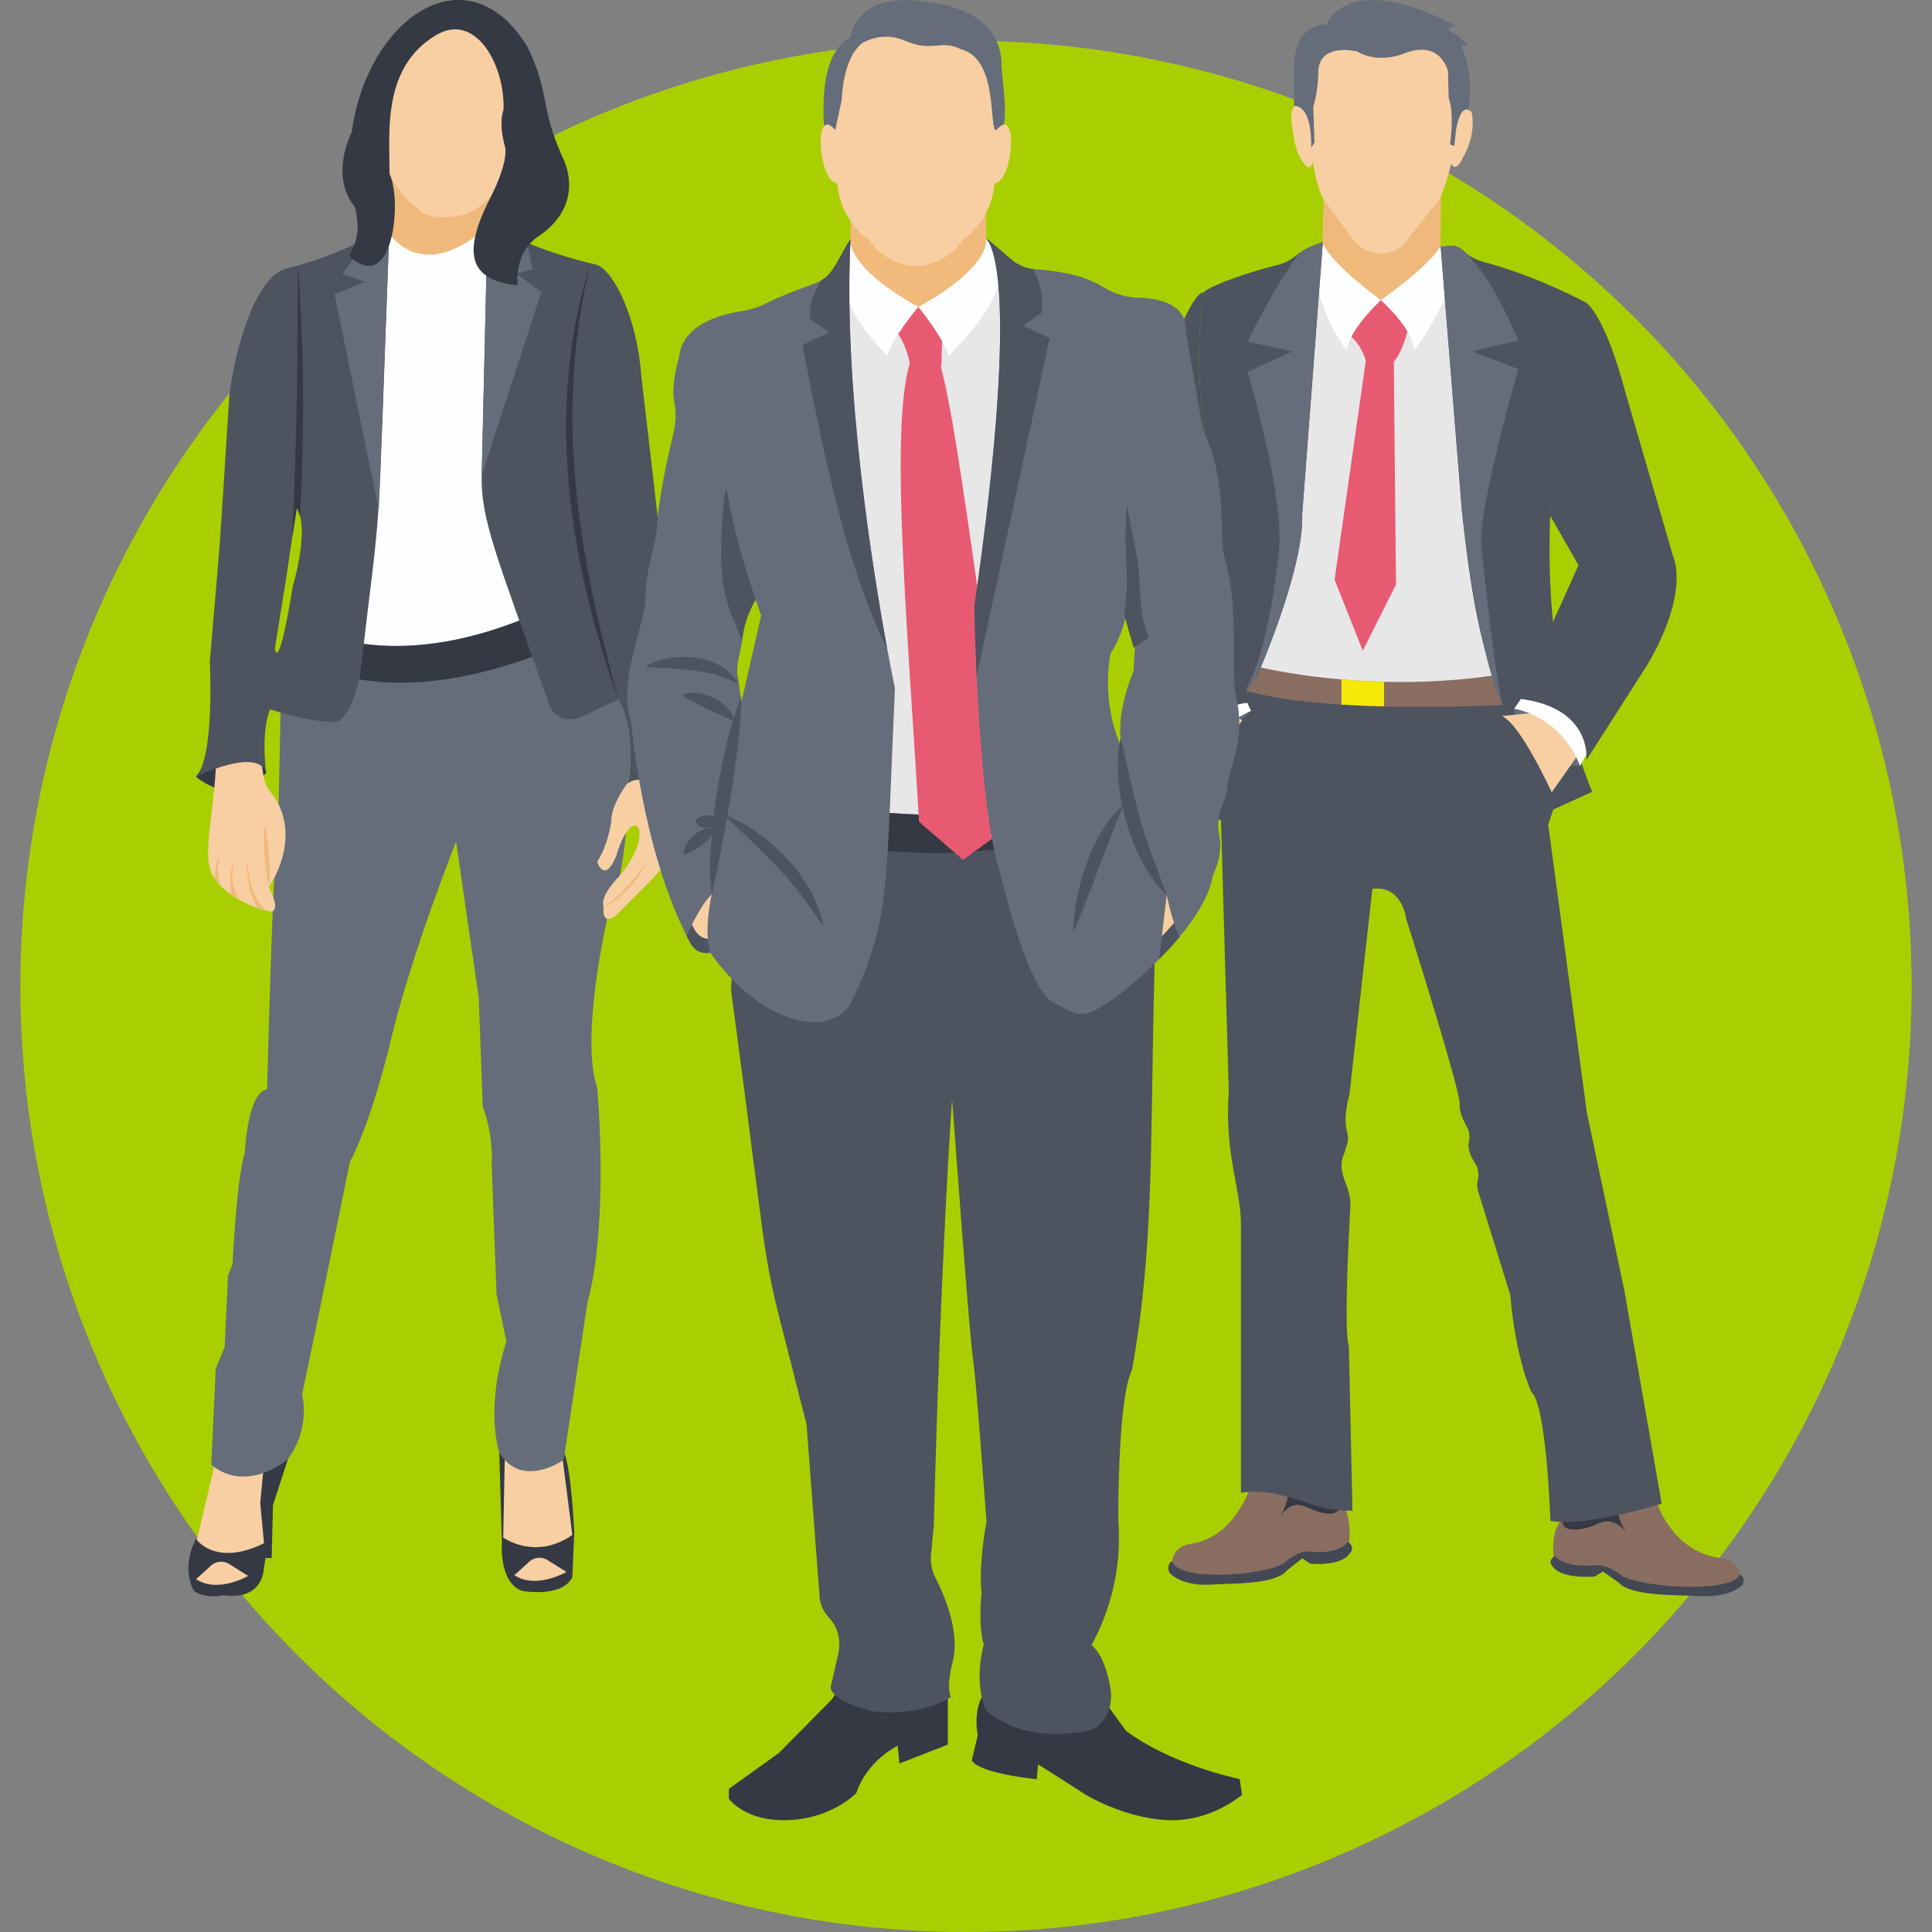<?xml version="1.0" encoding="iso-8859-1"?>
<!-- Generator: Adobe Illustrator 19.0.0, SVG Export Plug-In . SVG Version: 6.00 Build 0)  -->
<svg version="1.1" id="Capa_1" xmlns="http://www.w3.org/2000/svg" xmlns:xlink="http://www.w3.org/1999/xlink" x="0px" y="0px"
	 viewBox="0 0 523.029 523.029" style="enable-background:new 0 0 523.029 523.029;" xml:space="preserve">
<rect x="0" y="0" width="523.029" height="523.029" fill="#808080" stroke="none"/>
<circle style="fill:#AACF00;" cx="261.515" cy="267.029" r="256"/>
<path style="fill:#353944;" d="M135.079,390.089l0.796,27.664c0,0-0.888,10.816,5.584,12.944c0,0,10.64,1.952,13.476-3.724
	l0.532-12.06c0,0-0.796-18.62-3.104-22.432L135.079,390.089z"/>
<g>
	<path style="fill:#F7CFA3;" d="M136.235,416.245c0,0,8.6,6.296,18.708-0.708l-2.836-22.164h-15.432L136.235,416.245z"/>
	<path style="fill:#F7CFA3;" d="M139.247,426.441l4.04-3.672c1.36-1.236,3.376-1.416,4.932-0.436l5.124,3.22
		C153.343,425.553,145.187,430.341,139.247,426.441z"/>
	<path style="fill:#F7CFA3;" d="M58.299,395.673l-5.232,22.256v9.488c0,0,6.828,4.876,12.68-2.216l6.116-6.916v-12.856
		c0,0-0.2-2.196,0.972-3.516c1.004-1.132,1.628-2.54,1.576-4.052l-0.332-9.28L58.299,395.673z"/>
</g>
<g>
	<path style="fill:#353944;" d="M53.067,416.601c0,0,5.408,8.156,19.504,0.62l-1.152,7.448c0,0-0.088,8.688-10.904,7.18
		c0,0-4.788,1.152-7.98-1.152C52.535,430.697,48.723,424.933,53.067,416.601z"/>
	<polygon style="fill:#353944;" points="71.867,421.785 73.547,421.785 73.903,407.469 79.755,389.445 76.387,390.889 
		71.419,396.737 70.447,406.937 	"/>
</g>
<rect x="105.455" y="45.589" style="fill:#F0B97C;" width="27.596" height="40.928"/>
<path style="fill:#F7CFA3;" d="M113.435,9.693c0,0-13.084,12.092-10.736,28.424c0,0,1.264,11.64,10.108,18.048
	c0,0,2.528,4.332,12.632,1.984c0,0,6.044-1.264,10.828-9.836c6.692-11.992,4.956-15.936,2.528-36.544l-8.572-7.852l-7.04-0.992
	L113.435,9.693z"/>
<path style="fill:#FDFEFF;" d="M104.415,62.365c1.948,2.036,10.324,14.82,28.636-1.94c9.62,68.164,6.992,47.244,12.512,98.728
	l1.812,5.692c0,0-29.76,19.28-50.724,10.48l-6.728-3.104c1.432-54.98,0.284-33.928,5.564-98.988L104.415,62.365z"/>
<path style="fill:#656D7A;" d="M170.003,212.161c0,0,0.5,22.088-5.644,36.632c0,0-7.38,32.18-2.692,45.54
	c0,0,3.356,36.48-2.652,58.392l-6.416,42.488c0,0-11.224,8.016-17.372-1.868c0,0-4.14-11.496,1.876-30.204l-2.672-12.692
	l-1.336-35.276c0,0,0.664-7.348-2.408-15.632l-1.072-29.4l-6.144-42.312c0,0-11.76,29.62-17.24,52.064
	c0,0-5.212,22.848-11.488,34.612l-9.096,44.492l-3.868,18.576c0,0,2.54,8.956-4.008,17.636c0,0-10.956,9.22-20.576,1.336
	l1.204-26.056l2.408-5.744l0.936-19.512l1.196-2.94c0,0,1.204-24.32,3.344-30.196c0,0,0.664-16.3,6.012-17.24
	c2.94-106.82,2.416-27.28,3.876-115.572l4.004-3.604l5.48-4.932c0,0,22.104,11.984,60.024-4.876l12.14,3.9l7.632,2.456l6.688,22.376
	L170.003,212.161z"/>
<path style="fill:#353944;" d="M53.047,210.261c0,0,9.788,8.98,19.02-1.04l-3.104-11.684l-8.592,3.004L53.047,210.261z"/>
<path style="fill:#F7CFA3;" d="M72.775,240.213c3.276,6.224,0.848,6.544,0.848,6.544c-6.64-0.996-12.912-5.108-15.472-8.796v-0.012
	c-4.396-6.176,0.608-18.14,0.48-37.744l11.772,1.008c0.168,2.872,0.56,10.596,2.396,12.7
	C79.615,221.709,77.931,232.193,72.775,240.213z"/>
<path style="fill:#353944;" d="M157.815,169.781l-9.892,6.572c-46.364,18.304-67.348,1.272-67.348,1.272l-0.404-1.936l5.48-4.932
	c0,0,22.104,11.984,60.024-4.876L157.815,169.781z"/>
<path style="fill:#4D535F;" d="M99.543,64.377c-6.788,3.552-14.4,6.432-21.824,8.252c-9.312,2.284-14.476,24.576-15.616,34.244
	c-3.108,48.292-1.972,32.92-5.308,72.332c0,0,1.424,25.752-3.748,31.056c0,0,16.688-8.152,19.02-1.04c0,0-1.552-10.608,1.032-17.208
	c0,0,8.544,2.976,16.82,3.496c0,0,4.276,1.552,7.512-12.424c6.344-54.228,4.416-26.592,8.024-122.148
	C105.451,60.941,103.335,62.397,99.543,64.377z M79.251,158.761c0,0-3.564,22.908-4.856,16.952
	c5.868-36.364,2.048-13.332,5.952-38.176C83.219,141.805,80.867,153.293,79.251,158.761z"/>
<path style="fill:#656D7A;" d="M105.455,60.941l-2.912,77.188L90.575,79.705l8.276-3.496l-6.136-1.944l6.832-9.884
	C103.339,62.397,105.455,60.941,105.455,60.941z"/>
<g>
	<path style="fill:#F7CFA3;" d="M53.067,427.521l4.04-3.672c1.36-1.236,3.376-1.416,4.932-0.436l5.124,3.22
		C67.163,426.633,59.007,431.421,53.067,427.521z"/>
	<path style="fill:#F7CFA3;" d="M172.031,209.253c0,0-6.64,7.444-6.54,13.076c0,0-0.804,6.336-3.824,10.964
		c0,0,1.912,6.236,5.18-1.608c4.488-15.36,11.204-6.636,0.736,5.596c0,0-5.316,5.196-4.18,8.24c0,0-0.732,5.56,3.492,2.192
		c12.136-12.36,15.1-14.028,15.708-20.984v-19.768L172.031,209.253z"/>
</g>
<path style="fill:#4D535F;" d="M184.839,213.961c0,0-11.908-5.06-14.84-1.8c0,0,2.844-13.876-2.576-22.82l-8.936,4.212
	c0,0-7.82,4.3-10.144-3.864c-14.048-39.424-18.216-49.252-17.936-61l1.584-68.272c4,2.56,15.076,7.96,29.176,11.16
	c4.772,1.084,11.348,14.472,12.42,30.008C180.195,158.673,177.795,134.893,184.839,213.961z"/>
<path style="fill:#656D7A;" d="M146.555,79.033l-16.148,49.656l1.584-68.272c0,0,3.856,2.468,10.792,5.332l1.348,7.264l-4.332,1.056
	L146.555,79.033z"/>
<path style="fill:#353944;" d="M152.163,42.305c-6.216-14.208-3.08-16.632-9.444-29.76c-16.028-26.108-43.172-8.096-47.488,23.16
	c-6.08,13.456,0.776,20.184,0.776,20.184c1.352,4.868,1.056,9.36-1.552,13.328c11.968,11.236,14.504-14.896,11.004-22.12
	c0-11.232-2.076-28.92,12.672-37.636c10.592-6.26,18.608,8.084,18.188,20.268c-1.04,2.968-0.464,6.8,0.352,9.852
	c0.9,3.368-2.02,10.236-3.62,13.336c-7.764,15.044-6.712,22.852,7.076,24.324c-0.368-5.264,1.136-9.536,4.788-12.68
	C159.667,55.245,152.163,42.305,152.163,42.305z"/>
<g>
	<path style="fill:#F0B97C;" d="M71.547,223.689c1.316,4.316,1.84,12.632,1.228,16.16C71.771,235.793,71.071,227.753,71.547,223.689
		z"/>
	<path style="fill:#F0B97C;" d="M69.719,245.853c-2.412-4.092-3.12-8.856-2.724-13.724c0.156,5.716,1.004,9.64,4.548,14.096
		l-0.128,0.1L69.719,245.853z"/>
	<path style="fill:#F0B97C;" d="M64.471,243.193l-0.216,0.108c-0.524-0.328-1.02-0.664-1.488-1.008
		c-0.848-3.108-0.372-7.012,0.564-9.132C62.371,237.477,63.071,240.193,64.471,243.193z"/>
	<path style="fill:#F0B97C;" d="M59.631,239.301l-0.26,0.068c-0.468-0.468-0.848-0.876-1.224-1.412c0-2.248,0.284-4.1,1.332-6.188
		C58.907,235.769,58.547,234.913,59.631,239.301z"/>
</g>
<g>
	<path style="fill:#353944;" d="M159.827,71.229c-9.74,40.852-3.6,77.468,7.6,118.132
		C153.779,151.421,147.639,110.041,159.827,71.229z"/>
	<path style="fill:#353944;" d="M81.191,139.877c-0.372-1.64-0.844-2.336-0.844-2.336c-0.488,3.104-0.892,5.712-1.228,7.884
		c1.36-30.088,1.368-44.756,1.552-73.572C82.315,94.185,82.455,116.945,81.191,139.877z"/>
</g>
<path style="fill:#F0B97C;" d="M175.163,233.593c-2.088,3.856-7.432,10.624-11.756,11.924
	C167.315,243.461,172.259,237.073,175.163,233.593z"/>
<g>
	<polygon style="fill:#343943;" points="341.167,415.861 346.563,392.685 361.059,391.841 363.335,411.057 357.099,414.345 
		342.431,417.389 	"/>
	<polygon style="fill:#343943;" points="445.911,419.821 440.239,398.137 424.999,397.345 422.607,415.325 429.163,418.401 
		444.579,421.249 	"/>
</g>
<path style="fill:#896D61;" d="M338.451,402.513c0,0-4.024,13.864-16.432,15.492c0,0-4.452,0.512-4.792,5.22
	c0,0-1.068,3.064,4.688,3.88l14.436,0.28l8.4-1.656c4.672-2.4,7.672-4.168,8.484-4.58c4.316-0.108,2.508,0.016,8.484-0.644
	l3.4-1.768c0,0,1.348-9.072-2.332-12.076c0,0,1.052,4.168-4.924,2.864c-4.5-0.98-6.948-4.704-11.196,0.816
	c0,0,3.54-5.764,1.068-7.824C347.727,402.513,341.479,396.181,338.451,402.513z"/>
<path style="fill:#424854;" d="M317.303,422.581c0,0-1.564,0.9-0.768,3.084c0,0,2.896,4.028,12.172,3.272
	c4-0.324,16.732,0.168,19.768-3.86l4.088-3.22l2.136,1.46c0,0,8.236,0.844,10.66-2.724c0,0,1.752-1.628-0.408-3.2
	c0,0-2.304,3.68-10.84,2.612c0,0-2.668-0.268-6.572,3.208C340.979,426.885,318.551,428.037,317.303,422.581z"/>
<path style="fill:#896D61;" d="M448.767,407.333c0,0,4.228,12.972,17.276,14.492c0,0,4.68,0.48,5.04,4.884
	c1.772,4.528-10.816,3.732-20.108,3.892l-8.828-1.552c-6.048-2.764-9.132-4.38-8.916-4.284c-4.536-0.1-2.636,0.016-8.916-0.604
	l-3.572-1.656c0,0-1.416-8.488,2.452-11.3c-1.148,4.044,5.416,3.288,9.668,1.176c1.268-0.632,4.128-1.376,7.28,2.264
	c0,0-3.72-5.392-1.12-7.32C439.015,407.333,445.583,401.405,448.767,407.333z"/>
<path style="fill:#424854;" d="M470.995,426.105c0,0,1.648,0.84,0.808,2.884c0,0-3.044,3.768-12.792,3.064
	c-4-0.288-17.56,0.188-20.78-3.612l-4.296-3.012l-2.244,1.368c0,0-8.656,0.788-11.208-2.548c0,0-1.844-1.524,0.432-2.996
	c0,0,2.42,3.444,11.396,2.444c0,0,2.804-0.252,6.908,3C446.103,430.133,469.687,431.213,470.995,426.105z"/>
<polygon style="fill:#F0B97C;" points="358.359,51.409 357.439,92.037 357.439,105.581 389.447,105.581 390.219,46.329 "/>
<path style="fill:#E8E7E8;" d="M334.295,183.925l32.912,4.792h27.296l17.94-0.548c0,0-2.524-28.492-1.908-32.168
	c0.616-3.68-1.936-47.208-1.692-48.112c0.244-0.904,5.792-22.164,5.792-22.164l-21.776-16.456l-6.684,8.904l-2.832,5.616
	l-12.868,0.948l-7.308-1.724l-2.736-6.196l-4.036-6.044l-4.096,3.916l-12.004,16.068c-11.124,37-6.388,21.564-6.388,70.468
	C333.907,163.549,334.295,183.925,334.295,183.925z"/>
<path style="fill:#656C7A;" d="M350.359,18.869c0,0-1.14-11.876,8.752-12.256c0,0,5.404-15.072,35.088,0.38
	c0,0-1.98,0.152-1.98,1.292c0,0,3.28,1.5,5.104,3.86c0,0-1.04-0.224-1.656,0.504c0,0,3.828,7.308,1.656,18.136l-2.8,8.944
	l0.14,1.304l-7.264,0.86c0,0-11.564-0.14-13.256,0c-1.692,0.14-19.02-0.348-19.02-0.348l-3.072-0.512
	C349.923,30.665,350.359,35.333,350.359,18.869z"/>
<polygon style="fill:#E85A71;" points="369.747,97.673 361.295,156.937 368.927,176.149 377.919,158.285 377.331,97.897 
	376.799,91.549 370.731,94.137 "/>
<path style="fill:#E85A71;" d="M365.371,90.765l6.96-9.324l1.496-0.176l2.688,0.596l5.084,5.252c0,0-1.404,7.724-4.268,10.784
	c0,0-4.608,3.172-7.584-0.224C369.747,97.673,368.775,93.489,365.371,90.765z"/>
<g>
	<path style="fill:#FDFEFF;" d="M358.043,65.417c0,0,0.004,4.004,15.784,15.848c0,0-9.156,8.464-9.156,13.852
		C364.671,95.117,351.567,77.577,358.043,65.417z"/>
	<path style="fill:#FDFEFF;" d="M389.955,66.697c0,0-2.26,4.64-16.124,14.568c0,0,9.26,8.168,8.868,13.852
		C382.695,95.117,399.435,73.097,389.955,66.697z"/>
</g>
<path style="fill:#4D535F;" d="M338.687,185.285l69.364,3.028l13.316,28.28l-2.244,6.644l10.468,77.916l10.16,48.236l10.1,57.688
	c0,0-20.688,6.464-30.124,4.656c0,0-1.036-31.548-5.172-34.908c0,0-4.268-9.052-5.688-26.248l-8.7-28.064
	c-0.312-1.008-0.348-2.084-0.096-3.112l0,0c0.376-1.56,0.116-3.208-0.768-4.548c-1-1.516-2.088-3.724-1.652-5.716
	c0.284-1.3,0.248-2.652-0.408-3.812c-1.044-1.848-2.308-4.536-2.064-6.372c0.408-3.052-14.52-50.3-14.52-50.3
	s-1.048-9.136-9.136-8.016l-6.216,55.8c0,0-1.828,5.672-0.592,10.136c0.288,1.036,0.292,2.124-0.024,3.148l-0.732,2.368
	c-2.56,5.6,1.912,8.684,1.6,14.464c-0.512,9.44-1.74,34.764-0.4,37.74l0.972,44.64c-10.712,0.676-18.724-6.74-30.184-4.792v-72.828
	c0-9.312-4.528-18.864-3.296-35.852l-2.108-73.392l-3.74-6.596L338.687,185.285z"/>
<path style="fill:#F7CFA3;" d="M358.755,54.641l7.508,10.152c3.24,4.384,10.432,5.612,14.432,0.516l8.8-11.208
	c0,0,1.776-3.008,3.36-9.784c0,0,1.156,2.796,3.196-1.72c0,0,3.672-5.616,2.352-12.232c0,0-2.96-3.652-4.324,5.444l-0.356,3.716
	l-1.172-0.456c0,0,1.272-8.088-0.356-12.516l-0.204-7.224c0,0-1.832-8.804-11.956-4.832c0,0-6.664,2.952-12.62-0.56
	c0,0-10.276-2.596-10.532,5.496c0,0,0.052,4.884-1.372,9.564l0.356,9.516l-0.916,1.528c0,0,0.612-10.788-4.324-11.396
	c0,0-1.984,0.408-0.456,7.732c0,0,0.144,4.356,2.848,7.888c0,0,1.796,2.644,2.34-0.56C355.363,43.701,356.503,51.593,358.755,54.641
	z"/>
<path style="fill:#896D61;" d="M409.923,190.701c0,0-16.68,1.008-35.232,0.54c-3.812-0.088-7.692-0.252-11.524-0.484
	c-10.428-0.664-20.492-1.96-27.612-4.296l3.128-6.38c0,0,9.6,2.588,24.484,3.848c3.56,0.324,7.424,0.54,11.524,0.648
	c9.976,0.252,21.372-0.268,33.38-2.3L409.923,190.701z"/>
<path style="fill:#F5EA07;" d="M374.691,184.573v6.668c-3.812-0.088-7.692-0.252-11.524-0.484v-6.832
	C366.727,184.249,370.591,184.465,374.691,184.573z"/>
<path style="fill:#4D535F;" d="M352.527,139.181c0.556,14.956-12.24,43.932-12.24,43.932c-6.564,7.28-9.2,29.724-9.744,38.952
	l-17.564-6.488c4.152-10.212,14.04-58.528,14.04-58.528c6.092-23.828-6.216-42.68-1.132-77.944
	c2.16-2.104,13.948-5.952,19.864-7.336c1.796-0.412,3.432-1.276,4.872-2.408c0.468-0.36,0.952-0.72,1.44-1.06
	c0.016,0,0.016-0.016,0.016-0.016c2.336-1.616,6.044-2.744,6.044-2.744L352.527,139.181z"/>
<path style="fill:#656D7A;" d="M321.531,208.137c0,0,3.468,1.452,7.484-0.46c0,0,0.676-7.748,9.672-15.24
	c-13.316-1.82-10.368-3.6-18.208,9.356L321.531,208.137z"/>
<path style="fill:#4D535F;" d="M431.063,214.357l-12.8,5.824c-13.524-34.94-18.148-41.16-22.468-81.556l-5.784-71.964
	c0,0,0.144,0,0.412,0.072c0.7,0.196,3.336-1,5.62,1.032c0.036,0.016,0.072,0.036,0.088,0.072c0.196,0.216,0.432,0.432,0.664,0.612
	l0.052,0.052c1.348,1.116,2.948,1.904,4.656,2.372c14.972,3.956,27.972,11.128,27.972,11.128
	C406.111,160.429,431.063,214.357,431.063,214.357z"/>
<path style="fill:#656D7A;" d="M409.923,191.845c0,0,0.024,15.568,17.828,15.504l1.84-6.7l-4.86-8.016l-9.656-1.396L409.923,191.845
	z"/>
<path style="fill:#F7CFA3;" d="M406.611,193.849l13.144-1.372l8.04,11.04l-7.712,10.988
	C420.083,214.505,411.579,195.909,406.611,193.849z"/>
<path style="fill:#FFFFFF;" d="M409.923,191.845c3.176-4.632,2.756-3.98,3.836-5.388l12.676,4.904l6.372,5.804
	c-1.356,3.708-0.368,1.56-5.06,10.18C427.751,207.349,423.559,194.669,409.923,191.845z"/>
<path style="fill:#F7CFA3;" d="M321.531,202.357c0,0,2.616,9.772,6.26,11.36c0,0,4.28-13.364,8.504-18.7l-8.876-5.44
	L321.531,202.357z"/>
<path style="fill:#FFFFFF;" d="M321.531,208.137l-3.548-7.816l4.532-7.752c7.648-5.984,5.352-4.476,10.84-7.224l2.364,0.788
	l2.968,6.308C338.687,192.437,321.795,200.189,321.531,208.137z"/>
<path style="fill:#656D7A;" d="M352.527,139.181c0.556,14.956-12.24,43.932-12.24,43.932c-0.988,1.096-1.888,2.516-2.696,4.188
	l-0.936,0.304c7.084-10.624,9.544-38.324,9.544-38.324c1.688-14.616-8.468-48.624-8.468-48.624l12.168-5.536l-12.168-2.624
	c6.76-13.68,11.38-20.636,14.328-24.196c0.016,0,0.016-0.016,0.016-0.016c2.336-1.616,6.044-2.744,6.044-2.744L352.527,139.181z"/>
<g>
	<path style="fill:#4D535F;" d="M327.027,157.049l11.66,33.116c-16.1,1.328-19.916,15.604-19.916,15.604l-12.116-39.172
		c-8.944-17.184,12.604-87.496,19.236-87.484C320.847,114.105,333.031,133.453,327.027,157.049z"/>
	<path style="fill:#4D535F;" d="M429.479,82.001c0,0,4.964,3.124,10.588,24.352l12.88,44.272c0,0,4.716,9.252-6.896,29.212
		l-16.576,25.932c0,0,1.732-14.332-18.424-16.636l16.276-36.104l-7.656-13.42C420.087,120.693,423.667,99.869,429.479,82.001z"/>
</g>
<path style="fill:#656D7A;" d="M411.055,99.905c0,0-10.892,37.768-10.012,47.512c0,0,2.372,26.46,5.628,43.284
	c-6.884-14.776-10.876-52.076-10.876-52.076l-5.784-71.964c0,0,0.144,0,0.412,0.072c0.7,0.196,3.336-1,5.62,1.032
	c0.036,0.016,0.072,0.036,0.088,0.072c0.216,0.196,0.448,0.396,0.664,0.612l0.052,0.052c3.576,3.488,8.556,10.32,14.2,23.656
	l-12.492,2.968L411.055,99.905z"/>
<polygon style="fill:#E8E7E8;" points="290.671,81.845 269.647,68.357 230.047,73.537 206.547,86.889 206.547,252.209 
	290.671,252.209 "/>
<g>
	<path style="fill:#353944;" d="M197.311,484.281l13.584-9.748l14.224-14.384l7.512-11.028l23.972-0.8v17.98v5.992l-13.104,5.112
		l-0.48-4.796c0,0-8.312,3.996-11.188,12.784c0,0-6.468,6.856-18.332,7.348c-11.864,0.488-16.188-5.824-16.188-5.824
		L197.311,484.281L197.311,484.281z"/>
	<path style="fill:#353944;" d="M280.663,481.681c0,0-15.468-1.516-17.588-5.1l1.628-6.844c0,0-2.28-10.104,4.888-14.344l28.848,4.4
		l6.356,8.72c0,0,10.104,8.396,30.804,13.12l0.652,4.236c0,0-7.008,6.192-17.116,6.844c-10.104,0.652-21.516-4.4-26.24-7.496
		c-4.728-3.096-11.86-7.564-11.86-7.564L280.663,481.681z"/>
</g>
<path style="fill:#4D535F;" d="M254.971,220.641c-24.868-0.02-53.992-5.896-53.992-5.896l-3.048,4.768l0.912,25.908l-0.912,22.86
	c12.424,92.132,6.488,61.964,20.416,117.308l3.544,46.84c0.16,2.092,1.14,3.988,2.568,5.528c0.04,0.04,0.076,0.084,0.112,0.124
	c2.368,2.616,3.136,6.308,2.348,9.748l-2.088,9.076c1.128,4.368,12.12,6.484,12.12,6.484c13.892,1.152,20.468-4.004,20.468-4.004
	c-1.292-2.772,0.328-8.88,0.328-8.88c2.42-8.236-2.012-18.524-4.508-23.364c-1-1.94-1.4-4.12-1.192-6.292l0.748-7.784
	c1.912-74.208,4.98-115.82,4.956-115.376c8.372,112.468,3.388,34.796,9.324,114.26c0,0-2.22,11.1-1.332,19.388
	c0,0-1.036,8.288,0.592,13.912c0,0-2.88,9.412,0.524,17.676c0,0,9.096,9.708,28.632,5.416c0,0,6.66-2.812,5.032-11.84
	s-5.032-11.1-5.032-11.1l0,0c4.732-8.736,7.356-18.448,7.42-28.384c0.012-1.976-0.036-4.064-0.168-6.248
	c0,0-0.148-32.412,3.7-39.812c6.044-33.672,4.876-60.512,6.092-107.896v-35.232c0,0-10.384-13.132-10.976-13.076
	C300.967,214.801,270.095,220.653,254.971,220.641z"/>
<path style="fill:#343943;" d="M301.559,214.745c-0.592,0.056-31.464,5.908-46.588,5.896c-24.868-0.02-53.992-5.896-53.992-5.896
	l-3.048,4.768l0.344,9.784l2.704-4.228c0,0,29.124,5.876,53.992,5.896c15.124,0.012,45.996-5.84,46.588-5.896
	s10.98,13.076,10.98,13.076v-10.324C312.539,227.821,302.151,214.689,301.559,214.745z"/>
<path style="fill:#F0BA7B;" d="M230.247,53.353v24.86c3.68,0.616,6.612,2.264,8.8,4.536c2.64,0.564,4.904,1.636,6.732,3.128
	c2.528-0.22,4.584-0.236,7.472,0.7c2.42-4.752,6.972-8.348,13.72-8.696V53.349h-36.724V53.353z"/>
<path style="fill:#656D7A;" d="M271.123,18.161c0.46-15.824-18.604-17.384-18.604-17.384c-21.216-3.996-22.272,9.38-22.272,9.38
	c-10.432,5.072-6.664,28.848-6.664,28.848l5.64,2.376l7.332-14.308c0.148-4.416,0.032-6.892-0.204-8.228
	c7.388-2.976,13.52,4.176,13.52,4.176c-0.02,2.144,10.304-0.924,10.304-0.924c10.388,2.576,4.54,24.004,6.8,23.364l3.504-7.168
	C272.947,32.109,272.035,28.085,271.123,18.161z"/>
<path style="fill:#E85A71;" d="M260.703,232.793l-11.9-10.332c-3.424-57.648-8.68-114.588-1.016-127.7l1.308-7.256
	c7.296,9.42,7.764,16.388,24.528,135.856L260.703,232.793z"/>
<path style="fill:#F7CFA2;" d="M269.211,49.665c-0.836,10.452-8.432,15.084-8.432,15.084c-4.98,7.524-12.82,7.28-12.82,7.28
	s-7.872,0.244-12.888-7.28c0,0-7.524-4.632-8.396-15.084c-5.2-0.436-6.584-21.636-0.556-14.456l1.74-8.152
	c0.712-13.424,6.132-15.816,6.376-15.816c4.288-2.016,8.068-1.388,10.836-0.188c7.492,3.244,9.616-0.528,15.116,2.312
	c10.38,2.576,7.348,22.468,9.58,21.84C275.755,28.025,274.419,49.229,269.211,49.665z"/>
<path style="fill:#E85A71;" d="M258.063,87.377c0,0,0,0-0.036,0.036c-3.788,4.976-2.804,3.024-3.184,11.912
	c0,0-5.952-3.392-8.532-0.848c0,0-1.484-9.008-6.988-11.344c-0.244-0.104-0.452-0.176-0.628-0.28l3.52-4.284
	c0,0,1.74,1.148,5.016,1.464l1.392-0.94l2.056,0.94c1.812-0.172,3.868-0.628,6.2-1.464L258.063,87.377z"/>
<g>
	<path style="fill:#FDFEFF;" d="M266.971,64.749c0,0,1.628,7.28-18.36,18.34c0,0,6.936,8.52,8.184,13.212
		c0,0,9.048-8.668,12.192-15.776C268.987,80.525,273.591,71.033,266.971,64.749z"/>
	<path style="fill:#FDFEFF;" d="M230.247,64.749c0,0-1.628,7.28,18.36,18.34c0,0-7.172,8.52-8.416,13.212
		c0,0-9.34-9.328-11.12-16.704C229.071,79.601,226.975,71.901,230.247,64.749z"/>
</g>
<g>
	<path style="fill:#656D7A;" d="M240.191,175.685c-3.764-20.448-11.984-70.436-9.928-110.948c-2.3,3.136-4.424,9.336-7.836,11.112
		c-1.044,0.556-2.124,1.044-3.24,1.428c-3.448,1.184-7.628,2.788-11.392,4.668c-2.3,1.148-4.704,1.952-7.244,2.332
		c-5.644,0.872-15.816,3.624-16.72,12.368c0,0-2.264,7.42-1.288,12.156c0.66,3.064,0.348,6.272-0.416,9.3
		c-1.604,6.688-3.868,17.104-4.252,24.316c-0.212,4.552-3.212,12.084-3.1,19.088c0.104,7.124-7.736,22.496-3.936,33.896
		c0,0,2.856,33.824,15.012,57.896c1.388,2.888,2.676,5.148,6.408,4.632c0.036,0,0.036,0,0.068,0c0,0,7.56,11.74,19.02,16.684
		c11.46,4.912,17.904,0.416,19.784-4.668c9.9-21.708,8.664-29.212,11.148-83.604C242.283,186.341,241.447,182.405,240.191,175.685z
		 M200.723,190.105l-0.88-6.336c-0.904-3.448,0.74-7.248,1.016-10.068c0.66-6.828,3.728-11.356,3.728-11.356l1.464,4.32
		L200.723,190.105z"/>
	<path style="fill:#656D7A;" d="M334.627,188.397c-1.624-7.036,1.092-23.364-3.168-37.656c-1.428-4.88,0.756-20.26-5.084-32.676
		c-1.056-2.284-0.7-1.596-5.436-28.984c0,0,1.392-8.116-12.96-8.5c-3.38-0.068-6.62-1.184-9.476-2.96
		c-3.064-1.916-8.536-4.076-18.08-4.704c-0.244,0-0.452-0.036-0.696-0.068c-2.196-0.244-4.248-1.148-5.956-2.612l-6.164-5.296
		l-0.592-0.172c0.696,0.524,9.788,9.196-3.24,99.452c0,0,0.14,7.976,0.628,18.844c0.8,17.348,2.612,42.012,6.408,53.4
		c0,0,7.14,31.176,14.248,34.868c7.108,3.692,7.7,5.54,18.496-2.472c0,0,4.808-3.728,10.172-9.16c1.88-1.844,3.796-3.9,5.608-6.096
		c4.388-5.26,8.188-11.216,9.024-16.684c0,0,2.856-5.224,1.74-10.696c-1.284-6.28,2.108-9.376,2.3-13.968
		C332.615,207.773,337.423,200.973,334.627,188.397z M306.867,181.709c0,0-5.468,12.228-2.96,21.144
		c-0.556-1.044-5.816-11.564-3.276-25.884c0,0,4.284-6.48,4.388-13.064c0,0,0.14,9.268,2.336,9.648L306.867,181.709z"/>
</g>
<g>
	<path style="fill:#4D535F;" d="M284.155,91.593l-19.752,91.476c-0.488-10.868-0.628-18.844-0.628-18.844
		c13.552-93.808,3.196-99.472,3.196-99.472l0.636,0.192l6.164,5.296c1.708,1.464,3.764,2.368,5.956,2.612
		c1.672,3.204,3.032,7.456,2.228,11.844l-5.016,3.448L284.155,91.593z"/>
	<path style="fill:#4D535F;" d="M217.235,93.405l7.212-3.448l-5.016-3.484c-0.664-3.484,0.836-7.244,2.996-10.624
		c3.412-1.776,5.524-7.96,7.82-11.096c-2.056,40.512,6.18,90.484,9.944,110.932C229.639,154.677,223.403,125.245,217.235,93.405z"/>
	<path style="fill:#4D535F;" d="M204.591,162.341c0,0-3.064,4.528-3.728,11.356c-3.992-11.244-7.304-13.056-4.772-39.328
		c0.036-0.488,0.592-2.088,0.592-2.088C198.739,144.473,201.559,153.321,204.591,162.341z"/>
	<path style="fill:#4D535F;" d="M174.703,180.537c4-2.808,12.624-3.832,18.404-1.184c4.852,1.956,6.736,5.62,6.736,5.62
		C194.319,182.957,194.479,181.509,174.703,180.537z"/>
	<path style="fill:#4D535F;" d="M198.839,195.089c-3.168-1.012-10.472-4.496-13.564-6.476c-0.4-0.264-0.632-0.448-0.632-0.448
		C189.455,185.957,197.771,190.113,198.839,195.089z"/>
	<path style="fill:#4D535F;" d="M191.631,254.201c0.104,1.324,0.28,2.576,0.628,3.728c-3.732,0.516-5.02-1.744-6.408-4.632
		c1.4-2.908,4.364-9.1,6.864-11.18C192.711,242.113,191.179,248.417,191.631,254.201z"/>
</g>
<path style="fill:#F7CFA2;" d="M191.631,254.201c-2.5-0.444-3.332-1.848-4.32-3.936c1.708-3.308,3.728-6.76,5.4-8.152
	C192.711,242.113,191.179,248.417,191.631,254.201z"/>
<g>
	<path style="fill:#4D535F;" d="M188.203,222.049c2.404-1.748,3.66-1.608,6.136-0.584
		C194.299,224.757,189.003,225.117,188.203,222.049z"/>
	<path style="fill:#4D535F;" d="M185.063,231.397c-0.184-3.876,4.968-8.1,8.764-7.16
		C192.359,227.381,188.379,230.557,185.063,231.397z"/>
	<path style="fill:#4D535F;" d="M195.923,220.641c8.228,2.516,24.128,14.408,27.048,30.276
		C215.891,240.597,213.771,237.141,195.923,220.641z"/>
	<path style="fill:#4D535F;" d="M290.579,252.209c0,0-0.068-2.396,0.44-5.88c1.276-9.372,5.904-22.604,13.14-28.356
		C301.107,224.613,293.283,246.809,290.579,252.209z"/>
	<path style="fill:#4D535F;" d="M304.391,166.617c1.744-14.912-0.488-13.844,0.68-29.832l2.936,15.096
		c0.776,4,0.036,14.608,3.048,20.664l-4.164,2.812L304.391,166.617z"/>
	<path style="fill:#4D535F;" d="M319.343,253.637c-1.8,2.2-3.7,4.204-5.604,6.104l0.8-6.304l1.3-11.204c0,0,0.8,4.1,2,7.604
		C318.243,251.333,318.843,252.737,319.343,253.637z"/>
</g>
<path style="fill:#F7CFA2;" d="M317.843,249.833c-1.1,1.3-2.2,2.5-3.3,3.6l1.3-11.204
	C315.843,242.233,316.643,246.333,317.843,249.833z"/>
<g>
	<path style="fill:#4D535F;" d="M200.723,188.541c-0.192,14.492-4.896,39.46-8.012,53.572c0,0-0.556-3.42-0.488-8.572
		C192.943,215.157,196.935,197.849,200.723,188.541z"/>
	<path style="fill:#4D535F;" d="M303.419,199.713c5.912,26.956,6.752,27.092,12.424,42.52
		C306.923,234.413,300.171,213.109,303.419,199.713z"/>
</g>
</svg>
